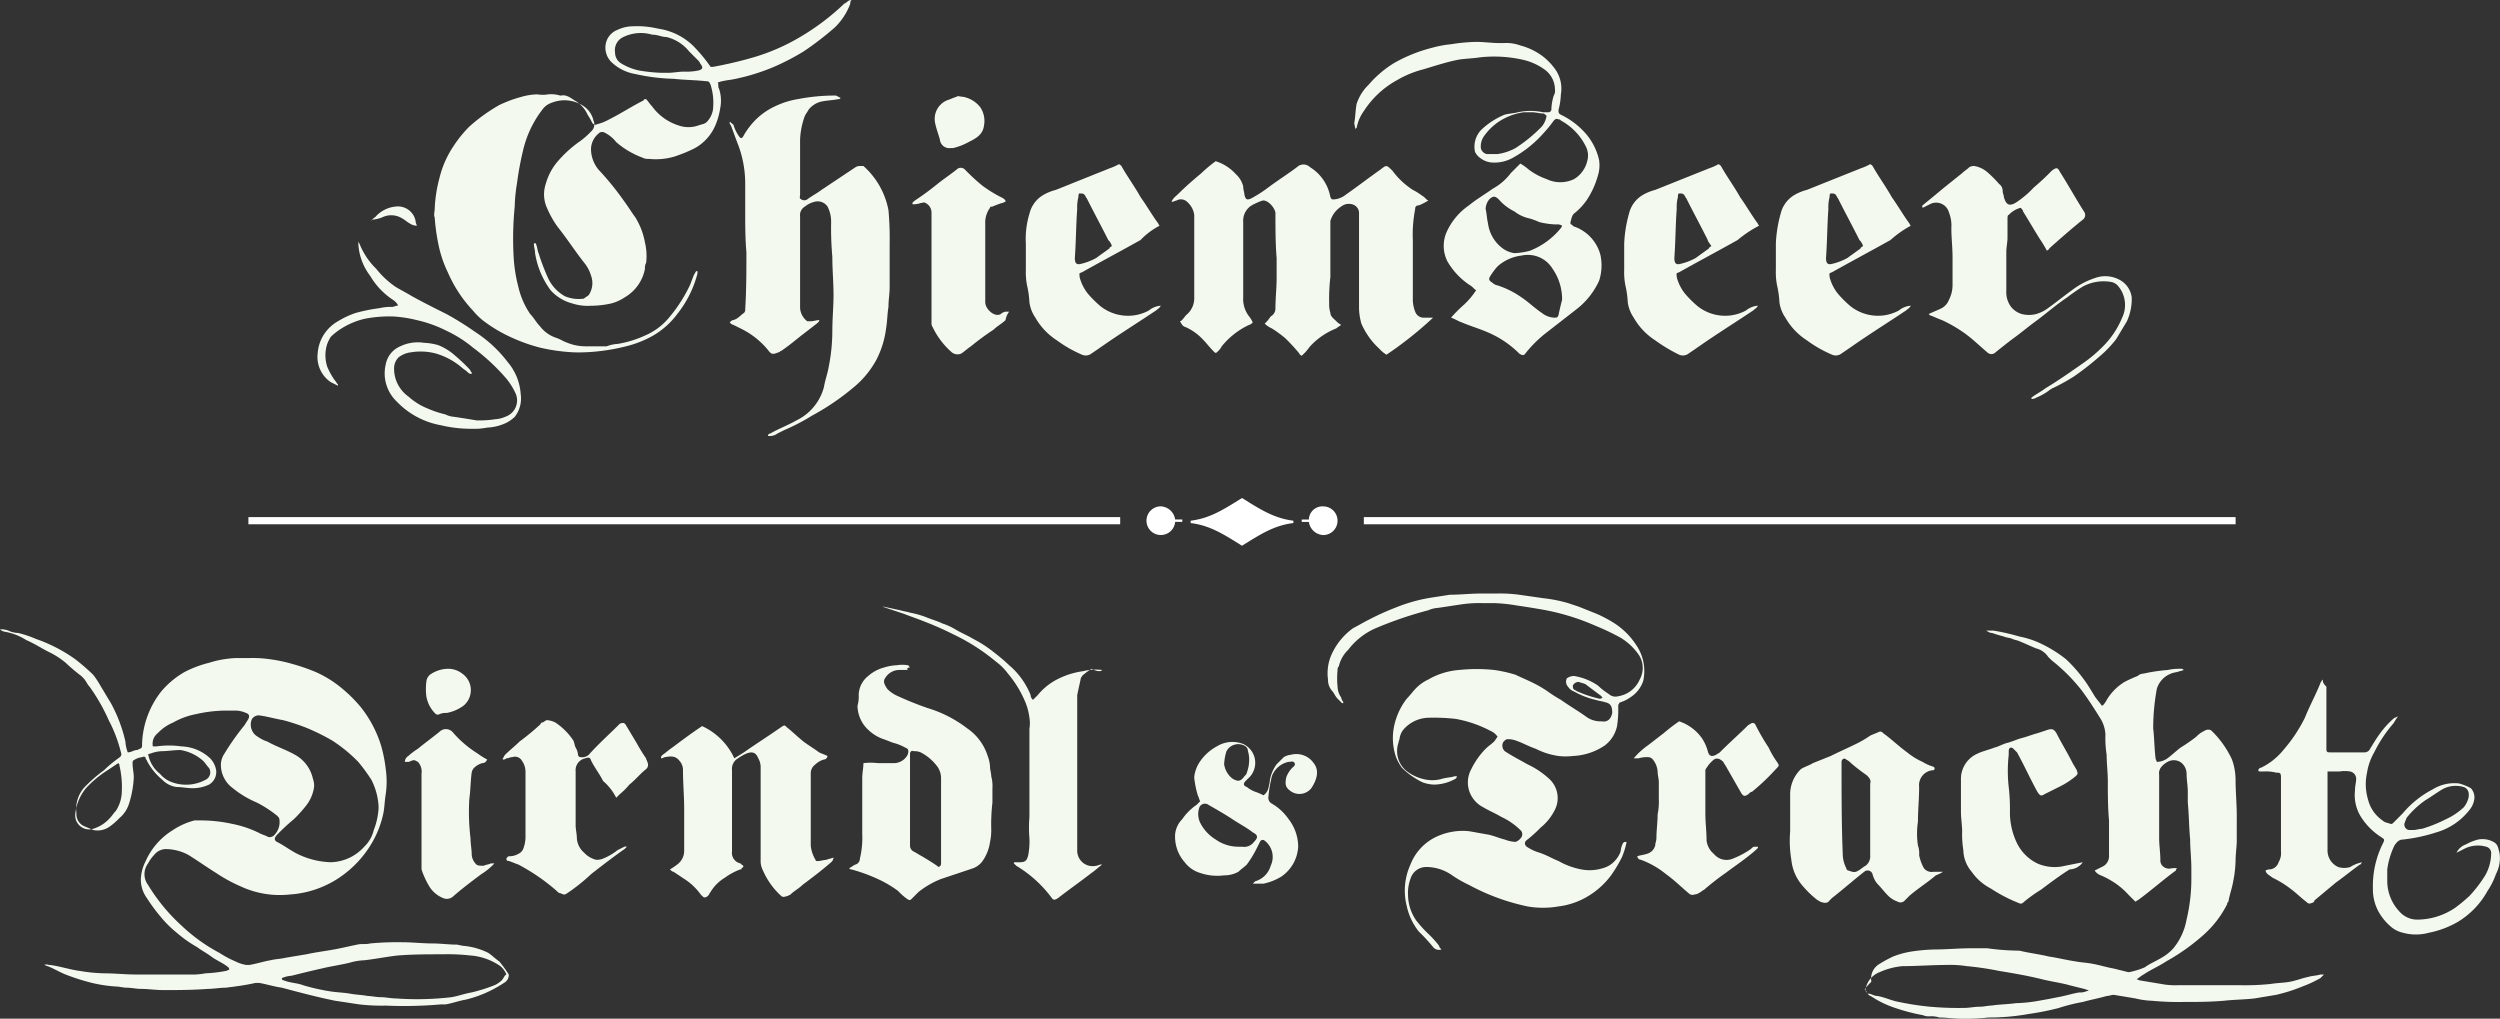 <svg xmlns="http://www.w3.org/2000/svg" viewBox="0 0 317.454 129.355"><rect x="0" y="0" width="317.454" height="129.355" fill="#333333" stroke="none"/><defs><style>.a,.b{fill:#f4f9f0;}.b{fill-rule:evenodd;}.c{fill:#fff;}</style></defs><g transform="translate(-0.2 -0.1)"><g transform="translate(0.2 75.469)"><path class="a" d="M56.683,79.123c.152.152.3.3.455.3l1.365.91a7.617,7.617,0,0,1,1.971,1.82c.152.152.152.3.3.3.152.3.455.3.758,0,.152-.152.152-.3.3-.455a5.227,5.227,0,0,1,1.82-1.82,8.171,8.171,0,0,1,1.971-1.062c.152,0,.152,0,.152-.152q.455-.227,0-.455l-.152-.152a1.36,1.36,0,0,1-1.062-1.516V66.537a1.54,1.54,0,0,1,.758-1.516,6.6,6.6,0,0,1,1.062-.607c.758-.3,1.213-.152,1.516.607a2.192,2.192,0,0,1,.3,1.062V78.214a2.811,2.811,0,0,0,.3,1.062,9.445,9.445,0,0,0,2.275,3.185.47.47,0,0,0,.3.152,2.155,2.155,0,0,0,.91-.3c.455-.455,1.062-.758,1.516-1.213,1.213-.91,2.426-1.82,3.64-2.881a.788.788,0,0,0,.3-.607c-.3.152-.607.152-.91.3-.3,0-.758.152-1.062.152-.152,0-.3,0-.3-.152a4.311,4.311,0,0,1-.607-1.82v-9.1a1.379,1.379,0,0,1,.607-1.213,2.444,2.444,0,0,1,1.062-.607.484.484,0,0,0,.455-.455c-.3-.152-.758-.3-1.062-.455-.607-.455-1.365-.91-1.971-1.365-.758-.607-1.365-1.213-2.123-1.82-.3-.3-.3-.3-.758,0-1.516,1.062-3.185,2.123-4.7,3.185-.455.3-.758.455-1.213.758a8.278,8.278,0,0,0-4.094-4.094c-1.365.91-2.578,1.82-3.791,2.73-.455.3-.758.607-1.213.91-.152.152-.3.3-.152.455.152,0,.3-.152.455-.152.758-.152,1.365-.152,1.82.455a1.722,1.722,0,0,1,.455,1.213c0,1.668.152,3.336.152,4.853V76.7a2.162,2.162,0,0,1-.91,1.82A9.278,9.278,0,0,1,56.683,79.123Z" transform="translate(28.391 -44.093)"/><path class="a" d="M102,58.937a6.565,6.565,0,0,0-2.426.152,10.065,10.065,0,0,0-3.033.91,7.771,7.771,0,0,0-2.73,2.123l-.607.607a.788.788,0,0,1-.3-.607,9.738,9.738,0,0,0-2.73-3.791A22.688,22.688,0,0,0,88.2,56.663a15.025,15.025,0,0,0-2.578-1.668c-.758-.455-1.516-.758-2.275-1.213a8.128,8.128,0,0,0-1.668-.758c-.607-.3-1.213-.455-1.971-.758a11.17,11.17,0,0,0-2.123-.607c-.455-.152-.758-.152-1.213-.3-.758-.152-1.365-.3-2.123-.455H74.1l2.73.91c.758.3,1.668.607,2.426.91a41.22,41.22,0,0,1,3.791,1.668,25.693,25.693,0,0,1,5.459,3.488,7.189,7.189,0,0,1,1.516,1.516A14,14,0,0,1,92.3,63.183,8,8,0,0,1,92.753,65a4.123,4.123,0,0,1,0,1.365V77.59a16.408,16.408,0,0,0,0,2.73,9.326,9.326,0,0,1-.152,2.123c-.152.607-.3.91-1.062.91h-.758V83.5l.3.3a15.536,15.536,0,0,1,4.4,3.943c.3.455.455.455.91.152,1.365-1.062,2.881-2.123,4.246-3.185.455-.3.91-.758,1.365-1.062h-.3a2.141,2.141,0,0,1-1.365.152,1.967,1.967,0,0,1-1.516-1.82V62.122c.152-.758.3-1.365.455-2.123,0-.152.152-.152.152-.3a8.412,8.412,0,0,1,1.213-.91C101.548,59.241,101.851,59.089,102,58.937Z" transform="translate(37.967 -49.232)"/><path class="a" d="M152.771,76.575v-.152h-.455c-.152,0-.3.152-.455.3a10.831,10.831,0,0,1-2.275,1.213,2.061,2.061,0,0,1-2.275-.455l-.455-.455a2.725,2.725,0,0,1-.607-1.365c0-1.213-.152-2.275-.152-3.488V66.869a.557.557,0,0,1,.152-.455,4.021,4.021,0,0,1,.758-.91c.455-.455.91-.3,1.365.152.152.3.3.455.455.758l1.82,3.185c.3.455.455.455.91.152.152-.152.3-.3.455-.3a27.25,27.25,0,0,0,3.033-2.881c.455-.455.455-.455.152-.91a11.306,11.306,0,0,1-1.062-1.82,28.176,28.176,0,0,1-1.668-2.881.375.375,0,0,0-.607-.152c-.152,0-.152.152-.3.152-1.213,1.213-2.426,2.275-3.639,3.488-.152.152-.3.152-.455.3-.607.3-.91.152-1.062-.455a5.606,5.606,0,0,0-.758-1.668,5.774,5.774,0,0,0-2.881-2.123,22.289,22.289,0,0,0-1.971,1.516c-.607.455-1.365,1.062-1.971,1.516A9.521,9.521,0,0,0,137,65.2h.607a3.769,3.769,0,0,1,1.213-.152.788.788,0,0,1,.607.3,2.694,2.694,0,0,1,.607,1.516c0,.455.152.91.152,1.365v2.123a8.011,8.011,0,0,1-.152,1.971c0,1.062-.152,1.971-.152,3.033,0,.3-.152.607-.152.91a1.5,1.5,0,0,1-1.061,1.062c-.455.152-.758.152-1.213.3a.484.484,0,0,0,.455.455,10.909,10.909,0,0,1,3.185,1.82c1.062.758,1.971,1.668,2.881,2.426a.667.667,0,0,0,.758.152c.455,0,.91-.455,1.213-.607a33.325,33.325,0,0,1,2.73-2.123c1.213-.91,2.578-1.82,3.791-2.881Z" transform="translate(70.453 -44.274)"/><path class="a" d="M56.706,70.257l.455-.455a9.149,9.149,0,0,0,1.213-1.213c.758-.607,1.365-1.365,2.123-1.971a.714.714,0,0,0,.152-.91c0-.152-.152-.3-.152-.455a22.449,22.449,0,0,1-1.213-1.971L57.92,61.007c-.152-.3-.455-.3-.758-.152l-.152.152C55.8,62.22,54.432,63.433,53.219,64.8a1.279,1.279,0,0,1-1.062.3.326.326,0,0,1-.3-.3,2.155,2.155,0,0,0-.3-.91c-.152-.3-.152-.607-.3-.91A8.123,8.123,0,0,0,48.972,60.7a2.812,2.812,0,0,0-1.062-.3c-.152,0-.455.3-.607.3s-.152.152-.3.3a31.763,31.763,0,0,1-2.578,2.123c-.607.607-1.213,1.062-1.82,1.668-.152.152-.152.3-.3.455V65.4a.557.557,0,0,0,.455-.152c.3,0,.455-.152.758-.152a1.016,1.016,0,0,1,1.213.455,2.446,2.446,0,0,1,.455,1.365v8.492a4.428,4.428,0,0,1-.3,1.365,1.184,1.184,0,0,1-.607.607,2.192,2.192,0,0,1-1.062.3c-.152,0-.3,0-.455.3,0,.3.152.3.3.3.455.152.758.3,1.213.455a25.166,25.166,0,0,1,4.853,3.336c.152.152.3.3.455.3.455.152.455.3.91,0a23.632,23.632,0,0,0,3.033-2.426c1.365-1.062,2.73-2.123,4.246-3.185l.3-.3h-.3l-.91.455a7.169,7.169,0,0,1-1.82,1.062,1.923,1.923,0,0,1-.91.152,3.147,3.147,0,0,1-1.516-.91,2.644,2.644,0,0,1-.91-1.82c0-.607-.152-1.062-.152-1.668V66.921a1.534,1.534,0,0,1,1.213-1.668c.455-.152.607-.152.758.3.455.91,1.062,1.668,1.516,2.578A6.819,6.819,0,0,1,56.706,70.257Z" transform="translate(21.543 -44.325)"/><path class="a" d="M179.868,78.052l-2.275.455a5.459,5.459,0,0,1-3.488-.3,5.636,5.636,0,0,1-2.73-2.881,9,9,0,0,1-.758-3.488,24.568,24.568,0,0,0-.152-3.336,18.483,18.483,0,0,1,0-4.094v-.455c0-.455.3-.607.607-.3l.455.455c.91,1.668,1.668,3.336,2.578,5,.3.455.455.607.91.3l1.82-.91a10.169,10.169,0,0,0,2.123-1.365c.3-.3.3-.3.152-.758-.152-.3-.455-.758-.607-1.062-.607-1.213-1.365-2.426-1.971-3.64-.3-.455-.455-.607-1.062-.455l-1.365.455c-.607.152-1.365.455-1.971.607s-1.213.455-1.82.607-1.062.455-1.668.607c-.758.3-1.516.455-2.123.758a3.486,3.486,0,0,0-2.123,3.336v4.094c0,.758.152,1.668.152,2.426a13.044,13.044,0,0,0,.152,2.426,4.36,4.36,0,0,0,1.062,2.73,6.656,6.656,0,0,0,2.426,2.123,19.221,19.221,0,0,0,3.488,1.82c.3.152.455.152.758-.152a18.4,18.4,0,0,1,2.123-1.516c1.213-.91,2.426-1.82,3.639-2.578A2.1,2.1,0,0,0,179.868,78.052Z" transform="translate(84.605 -43.932)"/><path class="a" d="M45.474,78.2h-.455c-.3.152-.607.152-.91.3-.3,0-.758,0-.91-.152a1.872,1.872,0,0,1-.607-1.213c0-.758-.152-1.365-.152-2.123a27.619,27.619,0,0,1-.152-5c.152-1.062.152-2.275.3-3.336a1.15,1.15,0,0,1,.3-.607,2.444,2.444,0,0,1,1.062-.607c.3,0,.455-.152.607-.455a8.464,8.464,0,0,1-1.213-.758,13.792,13.792,0,0,1-3.185-2.73,1.149,1.149,0,0,0-1.516-.152c-.91.758-1.971,1.516-2.881,2.275a8.412,8.412,0,0,0-1.213.91.945.945,0,0,0-.455.758h.455c.152,0,.3-.152.455-.152.3-.152.455,0,.758.152a1.833,1.833,0,0,1,.455,1.516V78.963a10.454,10.454,0,0,0,1.062,2.275A3.707,3.707,0,0,0,38.953,82.6a1.187,1.187,0,0,0,1.213-.152c1.213-1.062,2.426-1.971,3.64-2.881A8.045,8.045,0,0,0,45.474,78.2Z" transform="translate(17.308 -43.933)"/><path class="a" d="M38.653,56.1a4.086,4.086,0,0,0-2.275.758,1.311,1.311,0,0,0-.455.91,7.307,7.307,0,0,0,0,1.82,4.043,4.043,0,0,0,1.062,2.123c.152.152.3.3.607.152a1.923,1.923,0,0,1,.91-.152,5.317,5.317,0,0,0,2.123-.91,2.562,2.562,0,0,0-.152-4.094A2.914,2.914,0,0,0,38.653,56.1Z" transform="translate(18.215 -46.546)"/><path class="b" d="M156.7,83.455c-.152-.152-.152-.3-.3-.455h0c0,.152.152.3.3.455Z" transform="translate(80.473 -32.653)"/><path class="a" d="M156.426,98.546c.152.152.152.3.3.455.152.3.455.3.607.455a12.4,12.4,0,0,0,2.881,1.365,23.43,23.43,0,0,0,3.488.91,1.923,1.923,0,0,0,.91.152,3.339,3.339,0,0,1,1.213.152c.91,0,1.82.152,2.73.152a26.845,26.845,0,0,0,3.488-.152,28.361,28.361,0,0,0,5.156-.455,33.537,33.537,0,0,0,3.791-.758,22.17,22.17,0,0,1,3.033-.758c1.062-.3,1.971-.455,3.033-.758.3,0,.607-.152.91-.152l2.73.455a10.241,10.241,0,0,0,2.123.3,34.275,34.275,0,0,0,3.943.152c1.668,0,3.336,0,5.156-.152,1.365-.152,2.73-.152,3.943-.3l2.73-.455a21.476,21.476,0,0,0,3.336-1.062,15.3,15.3,0,0,0,2.275-1.062l.455-.455H214.2c-.455.152-1.062.152-1.516.3-.758.152-1.516.455-2.275.607s-1.668.152-2.578.3a31.7,31.7,0,0,1-3.791.152h-7.886a9.326,9.326,0,0,1-2.123-.152l-2.73-.455c-.152,0-.3-.152-.455-.152.3-.152.607-.455.91-.607.91-.607,1.971-1.062,2.881-1.668a26.271,26.271,0,0,0,4.7-3.336,13.046,13.046,0,0,0,3.033-3.943c0-.152,0-.152.152-.3.152-.91.455-1.668.607-2.578a14.943,14.943,0,0,0,.3-2.578c0-.91.152-1.82.152-2.578V76.405c0-1.516-.152-3.033-.152-4.549a7.7,7.7,0,0,0-.455-2.578,12.234,12.234,0,0,0-2.578-3.64.557.557,0,0,0-.455-.152c-.3,0-.455.152-.758.3a3.308,3.308,0,0,0-.758.607,22.183,22.183,0,0,1-1.971,1.365c-.607.455-1.062.91-1.668,1.365a2.446,2.446,0,0,1-1.365.455c0-.152-.152-.3-.152-.455-.152-1.213-.152-2.578-.3-3.791a27.923,27.923,0,0,1,.455-5,2.96,2.96,0,0,1,1.82-1.971c.3-.152.758-.152,1.062-.3.152,0,.455-.152.607-.152-.152,0-.152-.152-.3-.152a7.384,7.384,0,0,0-1.82.152,20.933,20.933,0,0,0-3.033.455,1.158,1.158,0,0,0-.758.3,17.8,17.8,0,0,0-1.668.758A6.617,6.617,0,0,0,186.907,62c-.152.152-.152.3-.455.455-.3-.455-.607-.758-.91-1.213-.455-.758-.91-1.516-1.365-2.123A18.447,18.447,0,0,0,181.9,56.54a16.51,16.51,0,0,0-3.488-2.123,11.364,11.364,0,0,0-2.426-.758,26.411,26.411,0,0,0-3.336-.758h-.91c.3.152.455.3.758.3.455.152.91.3,1.516.455.3.152.758.152,1.062.3s.607.152.91.3c.758.3,1.365.607,2.123.91a2.564,2.564,0,0,1,1.516,1.062l.455.455a22.42,22.42,0,0,1,3.791,3.791c.91,1.213,1.668,2.426,2.426,3.64a4.3,4.3,0,0,1,.607,1.971,13.874,13.874,0,0,0,.152,2.578c0,1.062.152,2.275.152,3.336,0,1.668,0,3.336.152,5v4.549a1.457,1.457,0,0,1-.91,1.365l-.91.455a1.514,1.514,0,0,0,.758.607,9,9,0,0,1,1.213.607,9.233,9.233,0,0,1,2.275,1.82l.91.91c.152,0,.152-.152.3-.152,1.668-1.213,3.185-2.578,4.853-3.791a.47.47,0,0,1,.152-.3h-.455c-.3,0-.607.152-.91,0a1.01,1.01,0,0,1-.758-1.062c0-.91-.152-1.82-.152-2.73V71.249a1.28,1.28,0,0,1,.3-1.062,2.662,2.662,0,0,1,.758-.607,1.589,1.589,0,0,1,1.82.152,1.852,1.852,0,0,1,.607,1.365c0,.758.152,1.516.152,2.275v1.365c.152,1.516.152,3.185.3,4.7,0,1.213.152,2.426.152,3.64v1.062a22.328,22.328,0,0,1-.607,5.459,8.009,8.009,0,0,1-1.668,3.64,5.938,5.938,0,0,1-1.516,1.213c-.758.455-1.516.758-2.123,1.213a9.808,9.808,0,0,1-1.971.607h-.152l-1.82-.455c-.91-.152-1.82-.455-2.73-.607-.758-.152-1.365-.152-2.123-.3-1.062-.152-2.275-.455-3.336-.607-1.213-.3-2.578-.455-3.791-.758h-.3a31.932,31.932,0,0,1-3.791-.3H169.77c-1.516,0-3.033.152-4.549.152a22.624,22.624,0,0,0-3.185.3,11.167,11.167,0,0,0-2.123.607,16.544,16.544,0,0,0-1.668.91,2.142,2.142,0,0,0-1.062,2.275C156.274,98.394,156.274,98.546,156.426,98.546Zm.3.455c-.152-.152-.152-.3-.3-.455a2.852,2.852,0,0,1,1.82-2.275,8.975,8.975,0,0,1,2.881-.758c1.82,0,3.791-.152,5.611-.152a13.876,13.876,0,0,1,2.578.152,38.1,38.1,0,0,1,4.094.607c1.82.3,3.64.607,5.459,1.062,1.213.3,2.426.455,3.488.758l1.82.455c.152,0,.3.152.607.152a.47.47,0,0,1-.3.152,1.923,1.923,0,0,1-.91.152c-.91.152-1.82.455-2.73.607-.758.152-1.516.3-2.426.455a18.58,18.58,0,0,1-2.881.3c-1.062.152-2.123.152-3.033.3-.455,0-1.062.152-1.516.152-.758,0-1.365.152-1.971.152a41.174,41.174,0,0,1-4.4-.152,35.42,35.42,0,0,1-3.943-.607c-.91-.152-1.82-.607-2.73-.758C157.487,99.3,157.184,99,156.729,99Z" transform="translate(80.447 -48.199)"/><path class="a" d="M79.034,56.126h0c-.152-.152-.152-.3-.3-.3a4.123,4.123,0,0,0-1.365,0,6.449,6.449,0,0,0-1.668.3,4.994,4.994,0,0,0-1.971,1.062,3.166,3.166,0,0,0-1.213,2.426,4.2,4.2,0,0,1-.152,1.365,4.268,4.268,0,0,0,1.516,3.185,5.244,5.244,0,0,0,1.82,1.062c.455.152.758.3,1.213.455a6.337,6.337,0,0,1,1.516.607c.455.152.455.455.3.91a1.98,1.98,0,0,1-1.82,1.062H74.94a7.308,7.308,0,0,0-1.82,0c0,.607-.152,1.213-.152,1.971v6.976a11.354,11.354,0,0,1-.3,3.185.774.774,0,0,1-.607.758c-.3.152-.455.3-.758.455.152.152.152.152.3.152a21.642,21.642,0,0,1,3.336,1.213,14.4,14.4,0,0,1,2.578,1.516,7.6,7.6,0,0,0,1.213,1.062c.3.152.3.152.607-.152l.758-.758a10.979,10.979,0,0,1,2.881-1.668L87.071,81.6a2.72,2.72,0,0,0,1.062-.758,5.505,5.505,0,0,0,1.062-2.578,6.8,6.8,0,0,0,.152-1.668,24.571,24.571,0,0,1,.152-3.336v-1.82a4.675,4.675,0,0,0-.152-1.516c0-.455-.152-.758-.152-1.213a4.428,4.428,0,0,0-.3-1.365,6.644,6.644,0,0,0-2.578-3.488,15.7,15.7,0,0,0-5-2.578,39.5,39.5,0,0,1-3.791-1.516,4.3,4.3,0,0,1-1.365-.91c-.3-.455-.607-.91-.3-1.365a2.1,2.1,0,0,1,1.82-1.062h1.062C78.579,56.126,78.882,56.126,79.034,56.126Zm3.64,25.325c-.607-.455-1.365-.91-2.123-1.365-.3-.152-.758-.455-1.062-.607a.834.834,0,0,1-.455-.758V67.045c0-.152.152-.455.455-.3a1.923,1.923,0,0,1,.91.152,6.174,6.174,0,0,1,2.123,1.82,2.562,2.562,0,0,1,.455,1.516V80.845C82.977,81.148,82.977,81.3,82.674,81.451Z" transform="translate(36.521 -46.724)"/><path class="a" d="M169.524,79.164H168.31a1.257,1.257,0,0,1-1.213-.455,5.432,5.432,0,0,1-.607-1.668,2.956,2.956,0,0,0-.152-1.213,10.166,10.166,0,0,1,0-3.033c0-1.516.152-2.881.152-4.4a1.907,1.907,0,0,1,1.668-2.123c.152,0,.3,0,.3-.3l-.152-.152a5.386,5.386,0,0,1-1.365-.607A8.6,8.6,0,0,1,164.974,64c-1.062-.758-1.971-1.668-3.033-2.426-.152-.152-.3-.3-.607-.152s-.758.3-1.062.455a13.338,13.338,0,0,1-1.516.91c-1.213.607-2.275,1.062-3.488,1.668l-2.275.91c-.455.3-1.062.455-1.516.758a4.459,4.459,0,0,0-1.365,3.336v4.549a14.652,14.652,0,0,0,.152,3.64,5.855,5.855,0,0,0,1.213,3.033,12.124,12.124,0,0,0,1.971,1.971c.152.152.3.152.455.3.455.152.91.3,1.213-.152l.3-.3c1.365-1.062,2.73-2.275,4.094-3.336a.652.652,0,0,1,1.062.3,3.049,3.049,0,0,0,.607,1.213c.455.455.91,1.062,1.365,1.516a3.3,3.3,0,0,0,1.213.758.714.714,0,0,0,.91-.152l.607-.607c1.062-.91,2.275-1.668,3.336-2.578A5.048,5.048,0,0,0,169.524,79.164ZM160.273,68.4v8.644a1.478,1.478,0,0,1-.607,1.365c-.3.152-.607.455-.91.607-.455.3-.758.152-1.213,0a.326.326,0,0,1-.3-.3,4.038,4.038,0,0,1-.455-1.82c-.152-3.791-.152-7.734-.152-11.525v-.152c0-.3.3-.607.607-.3a2.093,2.093,0,0,1,.607.455,22.292,22.292,0,0,0,1.971,1.516c.3.3.607.607.455,1.062,0,0,0,.3,0,.455Z" transform="translate(77.206 -43.83)"/><path class="a" d="M63.589,94.958c-.455-.3-.91-.758-1.365-1.062a7.4,7.4,0,0,0-1.062-.455,8.749,8.749,0,0,0-2.123-.455,6.568,6.568,0,0,1-.758-.152c-1.062,0-2.123-.152-3.185-.152-1.213,0-2.578-.152-3.791-.152a36.956,36.956,0,0,0-4.094.152c-.607.152-1.062,0-1.668.152-.758.152-1.365.3-2.123.455-1.365.3-2.881.455-4.246.758l-2.73.455c-.607.152-1.213.152-1.82.3-.91.152-1.82.455-2.73.607h-.455a4.819,4.819,0,0,1-1.365-.455A12.534,12.534,0,0,1,28.1,93.9a21.888,21.888,0,0,1-4.853-3.488A23.341,23.341,0,0,1,19,85.252a2.275,2.275,0,0,1,0-2.73,4.608,4.608,0,0,1,.758-1.062,1.932,1.932,0,0,1,1.668-.758,6.179,6.179,0,0,1,2.73.758c1.213.758,2.275,1.516,3.488,2.275A19.425,19.425,0,0,0,30.681,85.4a11.832,11.832,0,0,0,6.369,1.062,12.709,12.709,0,0,0,6.218-2.123,13.549,13.549,0,0,0,4.4-4.853,12.533,12.533,0,0,0,1.213-3.336c.152-.758.152-1.516.3-2.426a11.2,11.2,0,0,0,0-3.185,17.889,17.889,0,0,0-.607-3.033A14.972,14.972,0,0,0,46,62.657a18.041,18.041,0,0,0-3.033-2.881,14.4,14.4,0,0,0-2.578-1.516A24.07,24.07,0,0,0,37.354,57.2a19.5,19.5,0,0,0-2.881-.607,15.6,15.6,0,0,0-2.578-.152H30.226a12.918,12.918,0,0,0-3.488.607,13.7,13.7,0,0,0-3.185,1.213,11.147,11.147,0,0,0-2.881,2.426,11.364,11.364,0,0,0-2.426,6.521c0,.758,0,.607-.607.91h0c-.455,0-.758.3-1.213.3a4.428,4.428,0,0,1-.3-1.365A18.773,18.773,0,0,0,14.3,62.2l-1.365-2.275a10.643,10.643,0,0,0-.91-1.365,26.363,26.363,0,0,0-2.275-1.971,19.542,19.542,0,0,0-5-2.578,13.344,13.344,0,0,0-2.275-.758,2.857,2.857,0,0,1-1.213-.3A2.581,2.581,0,0,0,.2,52.8a1.15,1.15,0,0,0,.607.3,7.343,7.343,0,0,1,2.73,1.062c1.062.455,1.971,1.062,2.881,1.516a10.169,10.169,0,0,1,2.123,1.365,22.684,22.684,0,0,0,1.971,1.668l.3.3c.3.3.455.758.758,1.062A23.61,23.61,0,0,1,14,64.325a17.687,17.687,0,0,1,1.516,3.943c.152.455.152.607-.3.91a16.061,16.061,0,0,0-1.82,1.516,18.45,18.45,0,0,0-2.578,2.275,4.159,4.159,0,0,0-.91,3.185,1.64,1.64,0,0,0,1.062,1.668c.3.152.758.3,1.062.455a2.632,2.632,0,0,0,2.123-.455,8.668,8.668,0,0,0,1.213-1.062,3.867,3.867,0,0,0,1.213-1.82,12.9,12.9,0,0,0,.607-3.336c0-.607-.152-1.213-.152-1.668s0-.455.3-.607a2.156,2.156,0,0,1,.91-.3c.3-.152.455,0,.455.152s.152.152.152.3a7.715,7.715,0,0,0,1.971,2.426,2.994,2.994,0,0,0,1.82.91c.607,0,1.365.152,1.971.152a4.843,4.843,0,0,0,2.123-.455,1.847,1.847,0,0,0,.91-1.82,2.889,2.889,0,0,0-.758-1.516,5.6,5.6,0,0,0-3.64-1.516,11.2,11.2,0,0,0-3.185,0h-.455a1.684,1.684,0,0,1,.607-1.668,5.77,5.77,0,0,1,1.971-1.365,9.388,9.388,0,0,1,2.881-1.062,17.484,17.484,0,0,1,3.943-.455h1.213a3.569,3.569,0,0,1,1.213.3c.455.152.455.455.3.758s-.3.455-.455.758a31.4,31.4,0,0,0-2.578,3.64,2.562,2.562,0,0,0-.455,1.516,3.665,3.665,0,0,0,1.516,2.881,12.4,12.4,0,0,0,3.033,1.82,15.025,15.025,0,0,1,2.578,1.668c.152.152.3.3.3.455a2.355,2.355,0,0,1-.758,2.123.912.912,0,0,1-.607.152c-.607-.3-.758-.3-1.062-.455a13.579,13.579,0,0,0-3.488-1.213,18.823,18.823,0,0,0-4.094-.455h-.758a8.844,8.844,0,0,0-2.73,1.213A8.83,8.83,0,0,0,18.7,82.22a5.623,5.623,0,0,0-.607,2.123,3.97,3.97,0,0,0,.758,2.578A21.7,21.7,0,0,0,20.521,89.2a14.052,14.052,0,0,0,2.123,2.123,15.745,15.745,0,0,0,2.578,1.82c.607.455,1.213.758,1.82,1.213s1.365.758,1.971,1.213c.152.152.3.152.3.455-.152,0-.3.152-.455.152a16.887,16.887,0,0,1-2.578.3,8.647,8.647,0,0,1-1.971.152H17.488c-1.365,0-2.73-.152-4.094-.152a20.552,20.552,0,0,1-3.033-.3c-1.213-.152-2.578-.607-3.791-.758-.3,0-.455-.152-.758,0,.152,0,.3.152.455.152.758.3,1.516.758,2.275,1.062a28.3,28.3,0,0,0,3.336,1.062,18.2,18.2,0,0,0,3.033.455c.455,0,.91.152,1.365.152.607,0,1.213.152,1.82.152.91,0,1.82.152,2.881.152,1.82,0,3.64,0,5.611-.152.758,0,1.516-.152,2.275-.152,1.213-.152,2.426-.3,3.791-.607h.455c.91.152,1.82.455,2.881.607,2.275.607,4.549,1.213,6.824,1.668,1.062.152,1.971.3,3.033.455a24.569,24.569,0,0,0,3.336.152,53.576,53.576,0,0,0,6.976-.152h.607c.91-.152,1.668-.455,2.578-.607A15.281,15.281,0,0,0,64.2,97.688a1.145,1.145,0,0,0,.607-1.062A15.887,15.887,0,0,0,63.589,94.958ZM14.91,75.85c-.3.3-.455.607-.758.91a4.651,4.651,0,0,1-2.123,1.365,1.77,1.77,0,0,1-2.275-1.82,6.032,6.032,0,0,1,1.365-3.336,13.594,13.594,0,0,1,2.73-2.275l1.365-.91c.152.152.152.152.152.3a11.9,11.9,0,0,1,.3,3.336A4.582,4.582,0,0,1,14.91,75.85Zm4.4-7.279a4.428,4.428,0,0,1,1.365-.3c.758,0,1.668-.152,2.426-.152a5.692,5.692,0,0,1,2.881,1.365c.3.3.455.607.758.91a1.051,1.051,0,0,1-.455,1.516,5.218,5.218,0,0,1-4.246.3,3.467,3.467,0,0,1-1.516-1.062A4.1,4.1,0,0,1,19,68.571C19,68.723,19.156,68.571,19.308,68.571ZM35.382,78.883a25.183,25.183,0,0,1,2.123-1.971,16.6,16.6,0,0,0,1.516-1.668,4.984,4.984,0,0,0,1.062-2.426,2.581,2.581,0,0,0-.152-1.062,4.592,4.592,0,0,0-2.275-3.033c-1.062-.607-2.426-1.062-3.488-1.668a4.542,4.542,0,0,1-1.213-.607,1.77,1.77,0,0,1-.758-2.275,1.081,1.081,0,0,1,.91-.455c1.062.152,2.123.455,3.033.607a26.134,26.134,0,0,1,3.185,1.062A28.275,28.275,0,0,1,42.358,66.9a18.785,18.785,0,0,1,3.336,2.73,21.7,21.7,0,0,1,1.668,2.275,8.415,8.415,0,0,1,.91,3.336v.3a8.856,8.856,0,0,1-.607,2.73A4.323,4.323,0,0,1,46.452,80.4a5.9,5.9,0,0,1-4.246,1.971A10.33,10.33,0,0,1,37.96,81.31c-.91-.455-1.668-1.062-2.578-1.516C35.079,79.642,34.927,79.338,35.382,78.883Zm28.51,18.5a3.173,3.173,0,0,1-.91.607,21.066,21.066,0,0,1-2.881.91c-.91.152-1.668.455-2.578.607a37.33,37.33,0,0,1-7.127.152c-.607,0-1.213-.152-1.82-.152s-1.213-.152-1.668-.152c-.758-.152-1.516-.152-2.275-.3-.91-.152-1.668-.152-2.578-.3a26.413,26.413,0,0,1-3.336-.758c-.758-.3-1.668-.3-2.426-.607a.529.529,0,0,1-.3-.152v-.152a3.569,3.569,0,0,1,1.213-.3c1.213-.3,2.426-.607,3.791-.91,1.213-.3,2.426-.455,3.64-.758a7.612,7.612,0,0,1,1.82-.3c1.365-.152,2.881-.455,4.246-.607,1.971-.152,3.791-.152,5.763-.152A24.571,24.571,0,0,1,59.8,94.2a7.715,7.715,0,0,1,3.943,1.365,2.72,2.72,0,0,1,.758,1.062C64.2,96.778,64.2,97.081,63.892,97.384Z" transform="translate(-0.2 -48.251)"/><path class="a" d="M116.191,64.916a2.669,2.669,0,0,0-2.881-1.062,2.155,2.155,0,0,0-.91.3l-.91.91a4.76,4.76,0,0,0-.91,2.426c-.152.607-.152,1.062-.758,1.516a7.394,7.394,0,0,0-1.062-.455,3.8,3.8,0,0,1-1.062-.607c-.455-.152-.455-.455-.152-.758l.3-.3a2.637,2.637,0,0,0-.607-4.4,3.735,3.735,0,0,0-3.336.3,6.08,6.08,0,0,0-2.275,2.123,4.311,4.311,0,0,0-.607,1.82,12.089,12.089,0,0,0,.455,2.275c.152.3.152.455.3.758l-.455.455a6.916,6.916,0,0,0-1.82,1.82,3.086,3.086,0,0,0-.91,2.275A4.894,4.894,0,0,0,99.813,77.5a3.851,3.851,0,0,0,1.971,1.365,6.7,6.7,0,0,0,3.033.3,3.6,3.6,0,0,0,1.82-.455c.3-.3.758-.607,1.062-.91a13.844,13.844,0,0,0,1.213-1.971l.455-.91a.375.375,0,0,1,.607-.152,2.6,2.6,0,0,1,.758,3.185,2.864,2.864,0,0,1-1.971,1.971l-.3.3h1.365a7.149,7.149,0,0,0,2.275-.91,4.9,4.9,0,0,0,2.123-3.791,5.725,5.725,0,0,0-1.213-3.488,6.608,6.608,0,0,0-2.123-1.971.834.834,0,0,1-.455-.758,17.091,17.091,0,0,1,.455-2.73,2.867,2.867,0,0,1,2.123-1.82c.3,0,.607-.152.758.152s-.152.455-.3.607a3.3,3.3,0,0,0-.758,1.213c-.152.758-.152,1.213.455,1.668a1.919,1.919,0,0,0,2.73-.3C116.8,66.736,116.8,65.675,116.191,64.916ZM105.121,63.4a1.687,1.687,0,0,1,2.426-.607.788.788,0,0,1,.3.607A3.768,3.768,0,0,1,108,64.613a4.487,4.487,0,0,1-.3,1.516c0,.152-.152.3-.3.455-.455.607-.758.758-1.516.3a2.813,2.813,0,0,1-1.062-1.82A6.449,6.449,0,0,1,105.121,63.4Zm3.488,11.525a1.55,1.55,0,0,1-1.516.607h-.455a4.993,4.993,0,0,1-2.881-.91,5.282,5.282,0,0,1-1.971-2.123,2.536,2.536,0,0,1-.152-1.82.763.763,0,0,1,1.213-.455c1.062.607,2.123,1.213,3.033,1.82s1.82,1.062,2.578,1.668C109.064,74.015,109.215,74.319,108.609,74.925Z" transform="translate(50.621 -43.383)"/><path class="a" d="M150.544,56.321a9.362,9.362,0,0,0-2.73-2.73,16.575,16.575,0,0,0-2.275-1.213l-2.275-.91-1.365-.455a17.889,17.889,0,0,0-3.033-.607l-3.185-.455A18.353,18.353,0,0,0,132.8,49.8H130.83c-1.365,0-2.578.152-3.943.152-.91.152-1.971.3-2.881.455a20.954,20.954,0,0,0-4.094,1.213,32.452,32.452,0,0,0-3.336,1.516c-.607.3-1.365.758-1.971,1.062a8.318,8.318,0,0,0-2.73,3.336,5.855,5.855,0,0,0-.455,3.185,2.117,2.117,0,0,0,.455,1.365c.3.3.455.758.758,1.062l.607.607.152-.152a1.149,1.149,0,0,1-.3-.607,2.446,2.446,0,0,1-.455-1.365,9.937,9.937,0,0,1,0-2.123.557.557,0,0,1,.152-.455A4.323,4.323,0,0,1,114,56.927a8.767,8.767,0,0,1,3.488-2.73,49.364,49.364,0,0,1,6.672-2.275,3.569,3.569,0,0,1,1.213-.3c1.062-.152,1.971-.3,3.033-.455a15.6,15.6,0,0,1,2.578-.152H132.5a20.722,20.722,0,0,1,2.881.3c1.062.152,1.971.3,2.881.455a29.632,29.632,0,0,1,7.127,2.123,30.313,30.313,0,0,1,3.185,1.516,7.609,7.609,0,0,1,2.275,2.123A3.023,3.023,0,0,1,151,60.719a3.589,3.589,0,0,1-2.73,2.123,1.259,1.259,0,0,1-1.213-.3,8.333,8.333,0,0,1-1.365-1.062,7.519,7.519,0,0,0-3.033-1.213,1.626,1.626,0,0,0-.91.3.934.934,0,0,0,.152,1.062,1.514,1.514,0,0,0,.758.607,10.16,10.16,0,0,0,2.73,1.062c.455.152.758.152,1.213.3.758.152.91.607.91,1.365-.152.758-.607,1.213-1.365,1.062a3.048,3.048,0,0,1-1.971-.607c-1.062-.758-2.123-1.365-3.185-2.123a15.985,15.985,0,0,1-1.668-1.062,15.155,15.155,0,0,0-2.123-1.213c-.607-.3-1.365-.607-1.971-.91a17.633,17.633,0,0,0-2.73-.607,21.313,21.313,0,0,0-4.4,0,9.2,9.2,0,0,0-3.943,1.213,5.447,5.447,0,0,0-1.516,1.062c-.455.455-.758.91-1.213,1.365a8.569,8.569,0,0,0-1.668,3.791,7.468,7.468,0,0,0,.3,3.64,6.146,6.146,0,0,0,.758,1.365,9.962,9.962,0,0,0,2.578,1.82,4.487,4.487,0,0,0,1.516.3,5.675,5.675,0,0,0,2.73-.758.529.529,0,0,0,.152-.3h-.3c-.455.152-.91.152-1.516.3a4.366,4.366,0,0,1-1.971.152,5.617,5.617,0,0,1-2.73-1.213,3.285,3.285,0,0,1-.91-3.488c0-.152.152-.455.152-.607a2.3,2.3,0,0,1,.607-1.213,4.365,4.365,0,0,1,3.185-1.365,24.569,24.569,0,0,1,3.336.152,15.133,15.133,0,0,1,4.4,1.516,2.021,2.021,0,0,1,.91.758c-.152.152-.3.455-.455.607-.3.3-.758.607-1.062.91a9.963,9.963,0,0,0-1.82,2.578,3.5,3.5,0,0,0,.152,3.64,3.581,3.581,0,0,0,1.365,1.213c.758.455,1.516.758,2.275,1.213a8.668,8.668,0,0,1,2.426,1.668.714.714,0,0,1,.152.91,1.514,1.514,0,0,1-.758.607,4.428,4.428,0,0,1-1.365-.3c-.607-.152-1.365-.455-1.971-.607-.91-.152-1.668-.3-2.578-.455a7.9,7.9,0,0,0-4.246.758,6.506,6.506,0,0,0-3.185,3.488,7.972,7.972,0,0,0-.455,5.308,7.764,7.764,0,0,0,1.516,3.185,23.319,23.319,0,0,1,1.82,1.971.938.938,0,0,0,1.062.3c-.152-.152-.3-.3-.3-.455a13.67,13.67,0,0,0-1.365-1.516,15.1,15.1,0,0,1-1.516-1.668,5.718,5.718,0,0,1-1.062-3.185,5.162,5.162,0,0,1,.3-2.123,2.092,2.092,0,0,1,2.123-1.516,5.718,5.718,0,0,1,3.185,1.062,15.154,15.154,0,0,0,2.123,1.213,27.48,27.48,0,0,0,7.431,2.73,11.476,11.476,0,0,0,3.943,0,9.5,9.5,0,0,0,3.336-1.062,10.214,10.214,0,0,0,3.336-2.881,18.051,18.051,0,0,0,1.365-2.275,9.809,9.809,0,0,0,.607-1.971c-.3,0-.3,0-.455.152a2.811,2.811,0,0,0-.3,1.062,3.581,3.581,0,0,1-.91,1.365,3.1,3.1,0,0,1-1.365.758,5.57,5.57,0,0,1-2.73.152,9.388,9.388,0,0,1-2.881-1.062c-.758-.3-1.517-.758-2.426-1.062A5.386,5.386,0,0,1,136.9,82.1c-.607-.3-.607-.758-.152-1.062a16.608,16.608,0,0,0,1.668-1.516,6.715,6.715,0,0,0,1.82-2.275,3.3,3.3,0,0,0-.758-3.943,10.724,10.724,0,0,0-2.73-1.82c-1.062-.607-1.971-1.062-2.881-1.668a.939.939,0,0,1-.152-1.213c.152-.152.3-.3.455-.3a2.581,2.581,0,0,1,1.062.152c.91.3,1.668.758,2.578,1.062a9.149,9.149,0,0,0,2.881.91,7.308,7.308,0,0,0,1.82,0,7.769,7.769,0,0,0,4.094-1.365,4.167,4.167,0,0,0,1.516-2.426,13.871,13.871,0,0,0,.152-2.578c0-.152.152-.455.3-.455a4.54,4.54,0,0,0,1.213-.607,3.922,3.922,0,0,0,1.668-2.123A5.844,5.844,0,0,0,150.544,56.321Zm-4.7,6.824a14.413,14.413,0,0,1-2.73-.91c-.152,0-.152-.152-.3-.152-.3-.152-.3-.3-.3-.607a.834.834,0,0,1,.758-.455c.3.152.758.152,1.062.455l1.82,1.365a.149.149,0,0,0,.152.152A.557.557,0,0,1,145.843,63.145Z" transform="translate(57.212 -49.8)"/><path class="a" d="M197.489,57l-.152.152c0,.152-.152.152-.152.3-.607,1.516-1.365,2.881-1.971,4.4a19.267,19.267,0,0,1-2.73,4.094,8.344,8.344,0,0,1-2.881,2.275h-.152c0,.152-.152.152-.152.3s.152.152.3.152h.455a5.159,5.159,0,0,1,1.516.152c.455,0,.607,0,.607.607v9.4a2.254,2.254,0,0,1-.3,1.365,1.3,1.3,0,0,1-1.062.91,1.146,1.146,0,0,0-.607.152c.152.455.3.455.91.91a13.1,13.1,0,0,1,2.426,1.516c.607.455,1.213,1.062,1.82,1.516.3.3.455.3.758.152a.326.326,0,0,0,.3-.3l2.73-2.275c1.062-.758,1.971-1.516,3.033-2.275.152,0,.152-.152.3-.3a4.541,4.541,0,0,0-1.516.607,2.571,2.571,0,0,1-1.516,0,2.287,2.287,0,0,1-1.365-2.123V68.677h1.516a4.123,4.123,0,0,1,1.365,0,.961.961,0,0,1,.758.91c0,.455-.152.91-.152,1.516a5.192,5.192,0,0,0,.758,3.336,8.36,8.36,0,0,0,2.578,2.578c.455.3.455.3.152.91a12.094,12.094,0,0,0-1.213,5.611,5.948,5.948,0,0,0,.607,2.73,6.8,6.8,0,0,0,1.516,1.971,3.615,3.615,0,0,0,1.668.91,6.231,6.231,0,0,0,3.336,0,11.892,11.892,0,0,0,3.639-1.365,10.493,10.493,0,0,0,3.791-3.943,9.267,9.267,0,0,0,1.062-2.123,4.376,4.376,0,0,0,.455-2.73c-.152-.455-.152-1.061-.758-1.365a2.891,2.891,0,0,0-1.971-.3,6.336,6.336,0,0,0-1.516.607,2.1,2.1,0,0,0-1.213,1.061l.91-.455a3.777,3.777,0,0,1,2.881-.3.831.831,0,0,1,.607.91,5.676,5.676,0,0,1-.758,2.73,16.555,16.555,0,0,1-1.971,2.578,19.268,19.268,0,0,1-1.82,1.516,8.66,8.66,0,0,1-4.7,1.516,3.017,3.017,0,0,1-2.426-1.062,5.671,5.671,0,0,1-1.516-3.791V81.112a10.064,10.064,0,0,1,.91-3.033c.3-.455.607-.758,1.062-.758a21.249,21.249,0,0,0,4.246-.91,8.232,8.232,0,0,0,4.246-2.881,2.7,2.7,0,0,0,.607-1.516,1.722,1.722,0,0,0-.455-1.213,6.337,6.337,0,0,0-1.516-.607,5.192,5.192,0,0,0-3.336.758,12.406,12.406,0,0,0-3.791,3.033L206.436,75.2a.47.47,0,0,1-.3.152c-.3-.152-.758-.152-1.061-.455a4.521,4.521,0,0,1-1.82-2.578,6.817,6.817,0,0,1-.152-3.488,7.467,7.467,0,0,1,.91-2.578,17.219,17.219,0,0,1,2.275-3.488c.3-.3.455-.758.758-1.062-.152,0-.3.152-.455.152a11.236,11.236,0,0,0-1.82,1.971c-.455.607-.91,1.365-1.365,2.123a.788.788,0,0,1-.607.3h-4.4c-.3,0-.455,0-.455-.455V57.91C197.489,57.455,197.489,57.3,197.489,57Zm11.525,19.108h-.607a.7.7,0,0,1-.455-1.062c0-.152.152-.3.152-.455a11.4,11.4,0,0,1,2.426-2.275c.758-.455,1.365-.91,2.123-1.365a3.476,3.476,0,0,1,2.73-.3c.455.152.758.607.607,1.365a3.048,3.048,0,0,1-.607,1.213,8.5,8.5,0,0,1-2.275,1.516,18.073,18.073,0,0,1-3.033,1.213C209.772,75.956,209.317,76.108,209.014,76.108Z" transform="translate(97.465 -46.081)"/></g><g transform="translate(40.515 0.1)"><path class="a" d="M110.128,34.224a3.172,3.172,0,0,0,.91.607,15.884,15.884,0,0,1,1.668,1.213,23.324,23.324,0,0,1,1.82,1.971c0,.152.152.152.3.3l.455-.455c.3-.3.455-.607.758-.91a9.033,9.033,0,0,1,3.185-2.123c.152-.152.455-.3.607-.455a2.094,2.094,0,0,1-.607-.455c-.3-.3-.758-.607-.758-1.062a3.769,3.769,0,0,1-.152-1.213,24.571,24.571,0,0,1,.152-3.336V21.182a3.261,3.261,0,0,1,1.365-1.82,1.547,1.547,0,0,1,1.365-.3,1.153,1.153,0,0,1,.91,1.213v11.98a7.683,7.683,0,0,0,.3,1.971,9.445,9.445,0,0,0,2.275,3.185,4.021,4.021,0,0,0,.91.758,47.079,47.079,0,0,0,5.914-4.7H130.3a1.14,1.14,0,0,1-1.062-.758,4.428,4.428,0,0,1-.3-1.365V23.609a16.648,16.648,0,0,1,.3-3.943.4.4,0,0,1,.455-.455A8.942,8.942,0,0,0,130.9,18.6c-.3-.152-.455-.455-.758-.607a8.464,8.464,0,0,0-1.213-.758,9.825,9.825,0,0,1-2.578-2.426c-.758-.758-.758-.758-1.516-.152-1.516,1.062-2.881,2.123-4.4,3.185a2.694,2.694,0,0,1-1.516.607c-.3,0-.3,0-.455-.3a5.617,5.617,0,0,0-2.578-3.791,1.19,1.19,0,0,0-1.668,0c-1.213.91-2.426,1.668-3.64,2.578A16.66,16.66,0,0,1,108.46,18.3c-.607.3-.758.152-.91-.455,0-.3-.152-.607-.152-1.062a3.147,3.147,0,0,0-.91-1.516,5.851,5.851,0,0,0-2.578-1.668,16.062,16.062,0,0,0-1.82,1.516c-.91.758-1.971,1.668-2.881,2.578-.3.3-.758.607-.91,1.062.3,0,.455-.152.607-.152a1.129,1.129,0,0,1,1.365.152,2.636,2.636,0,0,1,.91,1.668V30.888a2.728,2.728,0,0,1-1.062,2.275c-.455.607-.607.758-.758.758.3.455.3.607.758.758a6.836,6.836,0,0,1,2.123,1.516c.455.455.91,1.062,1.365,1.516.3.3.3.3.607,0a2.094,2.094,0,0,0,.455-.607,9.958,9.958,0,0,1,3.488-2.73c.152,0,.3-.152.455-.3a3.315,3.315,0,0,0-.455-.758,3.567,3.567,0,0,1-.758-2.426V21.334a2.3,2.3,0,0,1,1.062-2.123c.152,0,.152-.152.3-.152a7.393,7.393,0,0,1,1.062-.455c.607-.152,1.516.758,1.668,1.516,0,1.971,0,3.943.152,5.763v2.578c0,1.213-.152,2.578-.152,3.791a1.145,1.145,0,0,1-.607,1.062A4.809,4.809,0,0,1,110.128,34.224Z" transform="translate(10.151 6.872)"/><path class="a" d="M61.3,11.436a.557.557,0,0,0,.152.455c.3.758.607,1.668.91,2.426a13.938,13.938,0,0,1,.91,5V22.81c0,1.668,0,3.488.152,5.156,0,2.426,0,4.853-.152,7.279a.557.557,0,0,1-.152.455c-.455.3-.758.758-1.365.91-.152,0-.3.152-.455.3.152.152.3.3.455.3l.91.455a10.356,10.356,0,0,1,3.488,2.73c.455.607.607.607,1.365.3.152,0,.152-.152.3-.152.91-.607,1.82-1.365,2.578-1.971.607-.455,1.365-1.062,1.971-1.516l.3-.3V36.61c-.3,0-.758.152-1.062.152h-.455a2.311,2.311,0,0,1-.91-1.668V23.416a1.231,1.231,0,0,1,.607-1.213,3.048,3.048,0,0,1,1.213-.607,1.514,1.514,0,0,1,1.668.607,4.2,4.2,0,0,1,.455,1.971,41.171,41.171,0,0,0,.152,4.4c0,1.668.152,3.185.152,4.853,0,1.516-.152,3.033-.152,4.549a23.145,23.145,0,0,1-.455,4.549c-.152.91-.455,1.668-.607,2.578a6.549,6.549,0,0,1-3.488,4.246c-1.062.607-2.275,1.062-3.336,1.668a.326.326,0,0,0-.3.3,1.634,1.634,0,0,0,1.213-.3l.91-.455a25.25,25.25,0,0,0,3.488-1.82,30.746,30.746,0,0,0,5.156-3.488,11.8,11.8,0,0,0,3.033-3.64,11.922,11.922,0,0,0,1.213-3.943c.152-.91.152-1.82.3-2.73,0-.91.152-1.668.152-2.578V26.9a39.738,39.738,0,0,0-.152-4.246,9.975,9.975,0,0,0-3.185-5.611c-.758,0-.758,0-1.213.3l-4.094,2.73c-.607.455-1.213.758-1.82,1.213a.677.677,0,0,1-.758,0c-.3-.152-.152-.3-.152-.607V13.711a9.8,9.8,0,0,1,.607-3.033c.152-.3.3-.455.455-.758a2.883,2.883,0,0,1,1.668-1.062c.758-.152,1.365-.152,2.123-.3.152,0,.152,0,.3-.152L74.8,8.1a25.1,25.1,0,0,0-4.853.455,10.571,10.571,0,0,0-2.881.91,8.667,8.667,0,0,0-2.426,1.668A9.736,9.736,0,0,0,63.12,13.1c-.3.607-.455.455-.758,0a5.387,5.387,0,0,1-.607-1.365C61.755,11.891,61.6,11.588,61.3,11.436Z" transform="translate(-8.959 4.032)"/><path class="a" d="M161.98,32.8l.152.152c.455.152,1.062.455,1.516.607a17.865,17.865,0,0,1,2.881,1.668c1.062.758,1.971,1.668,2.881,2.426a.733.733,0,0,0,1.062,0c.758-.607,1.516-1.213,2.123-1.668,1.062-.758,2.123-1.668,3.185-2.426,1.213-.91,2.426-1.971,3.791-2.881a22.187,22.187,0,0,1,1.971-1.365,5.549,5.549,0,0,1,3.488-.607,1.535,1.535,0,0,1,1.062.607,3.731,3.731,0,0,1,.455,3.943,11.2,11.2,0,0,1-2.578,3.791,17.457,17.457,0,0,1-2.578,2.123c-1.516,1.062-3.033,2.123-4.549,3.033-.607.455-1.213.758-1.82,1.213v.152a.912.912,0,0,0,.607-.152,7.17,7.17,0,0,0,1.82-1.062c.152,0,.152-.152.3-.152a24.534,24.534,0,0,0,2.73-1.516,36.905,36.905,0,0,0,3.791-3.033,15.1,15.1,0,0,0,1.516-1.668l1.365-2.275a6.789,6.789,0,0,0,.607-3.033,2.949,2.949,0,0,0-1.365-2.123,3.816,3.816,0,0,0-2.881-.455,9.856,9.856,0,0,0-3.336,1.668c-1.062.758-1.971,1.516-3.033,2.275a4.744,4.744,0,0,1-1.516.758,3.7,3.7,0,0,1-1.82,0,2.728,2.728,0,0,1-1.365-.91,3.048,3.048,0,0,1-.607-1.971v-5c0-.607.152-1.213.152-1.82V20.672c0-.152,0-.455.152-.455a3.147,3.147,0,0,1,1.516-.91c.152.152.3.3.3.455.758,1.213,1.365,2.275,2.123,3.488a13.336,13.336,0,0,1,.91,1.516c.152-.152.3-.152.3-.3,1.365-1.213,2.73-2.426,4.246-3.64a.732.732,0,0,0,.152-1.062c-1.062-1.668-1.971-3.336-3.033-5-.3-.607-.455-.607-1.062-.152a29.11,29.11,0,0,1-2.275,2.123,12.228,12.228,0,0,1-2.123,1.82c-.91.607-1.365.455-1.668-.607,0-.3-.152-.455-.152-.758a1.081,1.081,0,0,0-.455-.91,14.3,14.3,0,0,0-1.516-1.516A3.366,3.366,0,0,0,167.742,14a1.146,1.146,0,0,0-.607.152c-.3.3-.607.455-.91.758l-2.275,1.82c-.91.758-1.82,1.516-2.578,2.123-.152.152-.3.152-.152.455l.91-.455a1.683,1.683,0,0,1,2.426,1.062,4.479,4.479,0,0,1,.3,1.971c0,1.213.152,2.426.152,3.791v3.488a4.038,4.038,0,0,1-.455,1.82,2.039,2.039,0,0,1-.91,1.062C163.041,32.349,162.586,32.5,161.98,32.8Z" transform="translate(42.615 7.079)"/><path class="a" d="M88.883,32.423h-.455a1.15,1.15,0,0,0-.607.3c-.758.455-1.971-.607-1.971-1.516V20.9a3.18,3.18,0,0,1,.607-1.668c0-.152.152-.152.3-.152a10.449,10.449,0,0,1,1.213-.455c.152,0,.3-.152.455-.152,0-.3-.152-.3-.3-.455a16.4,16.4,0,0,1-2.73-1.668,27.111,27.111,0,0,1-2.123-1.971.733.733,0,0,0-1.062,0c-.758.607-1.668,1.213-2.426,1.82A34.986,34.986,0,0,1,76.9,18.32c-.152.152-.3.152-.3.455a2.581,2.581,0,0,0,1.062-.152c.152,0,.455-.152.607,0a1.351,1.351,0,0,1,.758,1.213V33.788a.912.912,0,0,0,.152.607A9.893,9.893,0,0,0,81.6,37.579a1.145,1.145,0,0,0,1.213.152c.455-.3.758-.607,1.213-.91A34.983,34.983,0,0,1,86.912,34.7c.455-.455,1.062-.758,1.516-1.213A2.337,2.337,0,0,1,88.883,32.423Z" transform="translate(-1.057 7.156)"/><path class="a" d="M36.968,28.337v.152c-.3,0-.455.152-.758.152a5.689,5.689,0,0,0-1.516.152,21.472,21.472,0,0,0-3.033.607,10.454,10.454,0,0,0-2.275,1.062,5.066,5.066,0,0,0-2.578,4.094,3.858,3.858,0,0,0,1.668,3.64l.91.455V38.5c-.152-.152-.3-.455-.455-.607a9.057,9.057,0,0,1-.91-1.668,4.676,4.676,0,0,1,0-2.881,5.049,5.049,0,0,1,.455-.91,8.334,8.334,0,0,1,1.365-1.062,9.691,9.691,0,0,1,2.881-1.213,16,16,0,0,1,3.791-.3,16.369,16.369,0,0,1,2.881.455,16.134,16.134,0,0,1,3.791,1.365A15.517,15.517,0,0,1,46.522,33.8a26.191,26.191,0,0,1,4.246,3.943,8.6,8.6,0,0,1,1.213,1.971,2.193,2.193,0,0,1-1.365,2.881,3.569,3.569,0,0,1-1.213.3,13.045,13.045,0,0,1-2.426.152c-.91-.152-1.82-.3-2.881-.455a2.811,2.811,0,0,1-1.062-.3,13.345,13.345,0,0,1-2.275-.758,8.147,8.147,0,0,1-2.426-1.516,4.323,4.323,0,0,1-1.82-3.64,1.922,1.922,0,0,1,.607-1.365,3.2,3.2,0,0,1,1.516-.607,7.541,7.541,0,0,1,3.185.152,8.94,8.94,0,0,1,3.336,1.82c.152.152.455.3.758.607a.557.557,0,0,0,.455.152v-.152c-.152-.152-.152-.3-.3-.455a25.181,25.181,0,0,0-2.123-1.971,7.169,7.169,0,0,0-1.82-1.062,7.611,7.611,0,0,0-1.82-.3,5.153,5.153,0,0,0-3.033.455,3.1,3.1,0,0,0-1.82,2.275,4.944,4.944,0,0,0,1.365,4.7,10.257,10.257,0,0,0,5.611,3.033,16.529,16.529,0,0,0,3.943.455,8.647,8.647,0,0,0,1.971-.152,6.358,6.358,0,0,0,2.426-.607,4.608,4.608,0,0,0,1.062-.758,3.8,3.8,0,0,0,.758-2.881,6.987,6.987,0,0,0-1.668-4.094,16.265,16.265,0,0,0-4.094-3.791,38.152,38.152,0,0,0-3.64-2.275c-1.516-.758-3.033-1.516-4.4-2.275-.758-.455-1.365-.758-2.123-1.213a11.4,11.4,0,0,1-2.426-2.275A9.033,9.033,0,0,1,32.115,20.6a.529.529,0,0,1-.152-.3,7.339,7.339,0,0,0,1.516,4.4,9.19,9.19,0,0,0,2.881,3.033A2.13,2.13,0,0,1,36.968,28.337Z" transform="translate(-26.785 10.333)"/><path class="a" d="M80.481,14.744h.3a7.618,7.618,0,0,0,1.971-.758c.91-.455,1.82-.91,1.971-2.123a3.123,3.123,0,0,0-.455-2.275A3.6,3.6,0,0,0,82,8.223c-.3,0-.607-.152-.758,0-.455.152-.758.3-1.213.455a2.557,2.557,0,0,0-1.516,2.881c.152.758.455,1.516.607,2.123A1.208,1.208,0,0,0,80.481,14.744Z" transform="translate(-0.085 4.06)"/><path class="a" d="M31.3,19.076c0,.152.152.152,0,0a4.428,4.428,0,0,0,1.365-.3,2.617,2.617,0,0,1,2.578.152c.3.152.607.455.91.607a1.626,1.626,0,0,0,.91.3c0-.152-.152-.3-.152-.607a2.289,2.289,0,0,0-2.578-1.82,3.924,3.924,0,0,0-2.578,1.365C31.452,18.924,31.452,19.076,31.3,19.076Z" transform="translate(-24.453 8.827)"/><path class="a" d="M103.084,21.655c-.152-.152-.152-.3-.3-.455-.758-1.062-1.365-2.123-2.123-3.185-.758-1.365-1.668-2.578-2.426-3.943-.152-.152-.3-.3-.455-.152a7.393,7.393,0,0,1-1.062.455L92.166,16.2l-2.275.91a6.338,6.338,0,0,0-1.516.607,3.767,3.767,0,0,0-1.82,2.426A10.843,10.843,0,0,0,86.1,23.93v3.336a8.647,8.647,0,0,0,.152,1.971,11.9,11.9,0,0,1,.3,2.123,4.468,4.468,0,0,0,.758,1.971,8.285,8.285,0,0,0,2.73,2.881,15.924,15.924,0,0,0,3.185,1.82,1.187,1.187,0,0,0,1.213-.152c.91-.607,1.971-1.365,2.881-1.971,1.82-1.213,3.488-2.275,5.308-3.488.152-.152.455-.3.607-.607a2.694,2.694,0,0,0-1.516.607,5.549,5.549,0,0,1-3.488.607,5.617,5.617,0,0,1-2.73-1.213A14.3,14.3,0,0,1,93.986,30.3a5.6,5.6,0,0,1-1.062-2.123c0-.455-.152-.455.3-.607,2.426-1.365,5-2.73,7.431-4.094A9.25,9.25,0,0,1,103.084,21.655Zm-6.066,2.578c-.152.152-.3.152-.3.3-.607.455-1.062.758-1.668,1.213a7.618,7.618,0,0,1-1.971.758c-.607.152-.758-.152-.758-.758.152-2.123.152-4.246.3-6.218a5.158,5.158,0,0,1,.152-1.516c0-.152,0-.455.152-.455.3,0,.455,0,.607.152s.152.3.3.455c.91,1.82,1.82,3.488,2.73,5.308A1.621,1.621,0,0,1,97.019,24.233Z" transform="translate(3.85 7.006)"/><path class="a" d="M153.336,21.655c-.152-.152-.152-.3-.3-.455-.758-1.062-1.365-2.123-2.123-3.185-.758-1.365-1.668-2.578-2.426-3.943-.152-.152-.3-.3-.455-.152a7.392,7.392,0,0,1-1.062.455l-4.549,1.82-2.275.91a6.338,6.338,0,0,0-1.516.607,3.767,3.767,0,0,0-1.82,2.426,16.461,16.461,0,0,0-.607,3.791v3.336a8.646,8.646,0,0,0,.152,1.971,11.9,11.9,0,0,1,.3,2.123,4.469,4.469,0,0,0,.758,1.971,8.285,8.285,0,0,0,2.73,2.881,20.08,20.08,0,0,0,3.033,1.82,1.187,1.187,0,0,0,1.213-.152c.91-.607,1.971-1.365,2.881-1.971,1.82-1.213,3.488-2.275,5.308-3.488.152-.152.455-.3.607-.607a2.694,2.694,0,0,0-1.516.607,5.549,5.549,0,0,1-3.488.607,5.617,5.617,0,0,1-2.73-1.213,14.3,14.3,0,0,1-1.516-1.516,5.6,5.6,0,0,1-1.062-2.123c0-.455-.152-.455.3-.607,2.426-1.365,5-2.73,7.431-4.094A14.242,14.242,0,0,1,153.336,21.655Zm-6.066,2.578c-.152.152-.3.152-.3.3-.607.455-1.062.758-1.668,1.213a7.617,7.617,0,0,1-1.971.758c-.607.152-.758-.152-.758-.758.152-2.123.152-4.246.3-6.218a5.159,5.159,0,0,1,.152-1.516c0-.152,0-.455.152-.455.3,0,.455,0,.607.152s.152.3.3.455c.91,1.82,1.82,3.488,2.73,5.308C146.815,23.627,146.967,23.778,147.27,24.233Z" transform="translate(29.725 7.006)"/><path class="a" d="M166.036,21.655c-.152-.152-.152-.3-.3-.455-.758-1.062-1.365-2.123-2.123-3.185-.758-1.365-1.668-2.578-2.426-3.943-.152-.152-.3-.3-.455-.152a7.394,7.394,0,0,1-1.062.455l-4.549,1.82-2.275.91a6.338,6.338,0,0,0-1.516.607,3.767,3.767,0,0,0-1.82,2.426,16.46,16.46,0,0,0-.607,3.791v3.336a8.646,8.646,0,0,0,.152,1.971,11.9,11.9,0,0,1,.3,2.123,4.468,4.468,0,0,0,.758,1.971,8.285,8.285,0,0,0,2.73,2.881,15.924,15.924,0,0,0,3.185,1.82,1.187,1.187,0,0,0,1.213-.152c.91-.607,1.971-1.365,2.881-1.971,1.82-1.213,3.488-2.275,5.308-3.488.152-.152.455-.3.607-.607a2.7,2.7,0,0,0-1.516.607,5.549,5.549,0,0,1-3.488.607,5.617,5.617,0,0,1-2.73-1.213,14.3,14.3,0,0,1-1.516-1.516,5.6,5.6,0,0,1-1.062-2.123c0-.455-.152-.455.3-.607,2.426-1.365,5-2.73,7.431-4.094A13.42,13.42,0,0,1,166.036,21.655Zm-6.066,2.578c-.152.152-.3.152-.3.3-.607.455-1.062.758-1.668,1.213a7.617,7.617,0,0,1-1.971.758c-.607.152-.758-.152-.758-.758.152-2.123.152-4.246.3-6.218a5.158,5.158,0,0,1,.152-1.516c0-.152,0-.455.152-.455.3,0,.455,0,.607.152s.152.3.3.455c.91,1.82,1.82,3.488,2.73,5.308A1.621,1.621,0,0,1,159.97,24.233Z" transform="translate(36.284 7.006)"/><path class="a" d="M88.941.4c-.152,0-.152.152-.3.152A30.341,30.341,0,0,1,83.027,4.8a25.876,25.876,0,0,1-5.914,2.578,51.308,51.308,0,0,1-5.156,1.213h-.3a19.745,19.745,0,0,0-2.275-2.73,8.006,8.006,0,0,0-4.4-2.123,11.354,11.354,0,0,0-3.185-.3,4.67,4.67,0,0,0-1.971.455A2.413,2.413,0,0,0,58.46,5.256a2.571,2.571,0,0,0,.607,2.73A5.779,5.779,0,0,0,62.1,9.5a24.984,24.984,0,0,0,4.853.607c1.365.152,2.73.152,4.094.3.455,0,.455.152.607.455a7.616,7.616,0,0,1,.3,3.185,2.889,2.889,0,0,1-.758,1.516c-.3.3-.607.3-1.062.455a3.759,3.759,0,0,1-2.578,0A6.6,6.6,0,0,1,64.223,13.6c-.3-.3-.455-.607-.758-.91-.152,0-.3,0-.3.152-1.516.758-2.881,1.668-4.4,2.426a6.338,6.338,0,0,1-1.516.607c-.3.152-.455,0-.607-.152a8.7,8.7,0,0,0-.607-1.062,3.859,3.859,0,0,0-1.668-1.82c-.455-.3-1.062-.758-1.668-.607h-.152a3.8,3.8,0,0,0-1.516-.152,4.123,4.123,0,0,1-1.365,0,7.683,7.683,0,0,0-1.971.3,16.169,16.169,0,0,0-2.881,1.062,21.794,21.794,0,0,0-3.791,2.73A15.311,15.311,0,0,0,39.049,18.6,12.516,12.516,0,0,0,37.23,22.7a17.751,17.751,0,0,0-.607,3.943c0,.3-.152.758,0,1.062a25.177,25.177,0,0,0,.455,3.336,14.677,14.677,0,0,0,1.213,3.64,16.8,16.8,0,0,0,3.185,4.853,9.149,9.149,0,0,0,1.213,1.213,18.542,18.542,0,0,0,2.881,1.82,21.921,21.921,0,0,0,4.4,1.668,23.514,23.514,0,0,0,4.4.607,22.4,22.4,0,0,0,3.185-.152,25.716,25.716,0,0,0,3.336-.607,13.7,13.7,0,0,0,3.185-1.213,10.214,10.214,0,0,0,3.336-2.881,13.762,13.762,0,0,0,2.578-5.156v-.3h-.152c-.152.152-.152.3-.3.455-.152.455-.3.758-.455,1.213A18.732,18.732,0,0,1,66.5,40.286a8.139,8.139,0,0,1-3.185,2.426,13.315,13.315,0,0,1-3.488,1.062,4.428,4.428,0,0,0-1.365.3H55.73a6.085,6.085,0,0,1-2.275-.455c-.455-.152-.91-.455-1.365-.607A4.254,4.254,0,0,1,49.968,41.5c-.455-.455-.758-1.062-1.213-1.516A10.183,10.183,0,0,1,47.238,36.5a19.09,19.09,0,0,1-.607-4.094,41.031,41.031,0,0,1,.152-6.066,20.551,20.551,0,0,1,.3-3.033,38.788,38.788,0,0,1,.758-4.094,13.43,13.43,0,0,1,2.426-5.156,2.358,2.358,0,0,1,1.213-.91,4.377,4.377,0,0,1,4.094.455,3.019,3.019,0,0,1,1.213,1.82,1.16,1.16,0,0,1-.3,1.365,9.811,9.811,0,0,1-1.365,1.213,15.207,15.207,0,0,0-2.73,2.426,7.432,7.432,0,0,0-1.668,3.033,4.159,4.159,0,0,0,.152,3.033,12.544,12.544,0,0,0,1.365,2.426c1.213,1.516,2.275,3.185,3.488,4.7a4.743,4.743,0,0,1,.758,1.516,2.728,2.728,0,0,1-.3,2.426c-.152.152-.455.3-.607.455a4.5,4.5,0,0,1-2.426-.3,5.139,5.139,0,0,1-2.123-2.275,27.338,27.338,0,0,1-1.213-3.185c-.152-.3-.152-.758-.3-1.062,0-.152-.152-.3-.3-.152,0,.455.152.758.152,1.213a10.761,10.761,0,0,0,1.971,4.7,5.565,5.565,0,0,0,2.73,1.668,6.286,6.286,0,0,0,2.426.3h.152a11.786,11.786,0,0,0,2.426-.3,5.606,5.606,0,0,0,1.668-.758,5.328,5.328,0,0,0,2.578-3.64,1.367,1.367,0,0,1,.152-.758,7.4,7.4,0,0,0-.152-2.578A9.174,9.174,0,0,0,62.1,27.7c-.455-.607-.91-1.365-1.365-1.971A36.9,36.9,0,0,0,57.7,21.937a4.118,4.118,0,0,1-1.213-2.578,2.6,2.6,0,0,1,.91-2.275c.3-.3.607-.3,1.062,0a4.088,4.088,0,0,1,1.213,1.062,10.761,10.761,0,0,0,3.336,1.971,1.367,1.367,0,0,0,.758.152,8.341,8.341,0,0,0,3.336-.3A18.5,18.5,0,0,0,69.682,18.9a5.977,5.977,0,0,0,2.578-2.881,8.693,8.693,0,0,0,.607-2.123,4.882,4.882,0,0,0-.152-2.578c-.152-.152,0-.455-.152-.758.152,0,.455-.152.607-.152.607-.152,1.062-.152,1.668-.3a25.8,25.8,0,0,0,4.853-1.516,29.8,29.8,0,0,0,3.791-1.971,38.825,38.825,0,0,0,3.943-3.033A8.08,8.08,0,0,0,89.4.555.557.557,0,0,1,89.548.1.788.788,0,0,0,88.941.4Zm-18.8,8.644a7.383,7.383,0,0,1-1.82.152c-.758,0-1.365.152-2.123.152h-.758a20.722,20.722,0,0,1-2.881-.3,7.149,7.149,0,0,1-2.275-.91,1.593,1.593,0,0,1-.758-1.365A1.834,1.834,0,0,1,60.583,4.8a5.072,5.072,0,0,1,3.64-.3c.758,0,1.213.3,1.82.3a5.263,5.263,0,0,1,2.881,1.82l1.213,1.213c.152.152.152.3.3.455C70.744,8.744,70.592,8.9,70.137,9.047Z" transform="translate(-21.739 -0.1)"/><path class="a" d="M144.839,30.593a5.239,5.239,0,0,0-3.185-3.488c-.152,0-.3-.152-.455-.3-.152,0-.152-.152-.152-.3.152-.455.152-.91.607-1.213a7.948,7.948,0,0,0,1.516-1.668,10.946,10.946,0,0,0,1.365-3.033,4.366,4.366,0,0,0,.152-1.971,7.707,7.707,0,0,0-1.668-3.336,9.893,9.893,0,0,0-3.185-2.426c-.3-.152-.3-.3-.3-.607a8.875,8.875,0,0,0,.3-1.971,4.269,4.269,0,0,0-.607-3.033,7.949,7.949,0,0,0-1.516-1.668,8.161,8.161,0,0,0-3.033-1.516,5.161,5.161,0,0,0-2.123-.3H132.1c-1.062,0-1.971-.152-3.033-.152a22.624,22.624,0,0,0-3.185.3,13.655,13.655,0,0,0-2.426.455A19.2,19.2,0,0,0,118.6,6.33a13.792,13.792,0,0,0-3.185,2.73,5.936,5.936,0,0,0-1.516,2.426c-.152.758-.152,1.668-.3,2.426a6.568,6.568,0,0,0,.152.758l.152-.152a5.317,5.317,0,0,1,.91-2.123,11.738,11.738,0,0,1,4.246-3.943A12.872,12.872,0,0,1,122.4,7.088c1.516-.455,2.881-.91,4.4-1.213.91-.152,1.82-.152,2.73-.3a16.567,16.567,0,0,1,5.459.3,7.494,7.494,0,0,1,2.73,1.213,3.146,3.146,0,0,1,1.365,2.578,1.136,1.136,0,0,1-.152.758,6.449,6.449,0,0,0-.3,1.668.4.4,0,0,1-.455.455h-.607a7.516,7.516,0,0,0-3.185,0c-.607.152-1.062.152-1.668.3a9.48,9.48,0,0,0-3.033,1.971,3.087,3.087,0,0,0-.758,2.73c0,.152.152.152.152.3a2.813,2.813,0,0,0,1.82,1.062,4.742,4.742,0,0,0,2.881-.607,14.526,14.526,0,0,0,3.791-3.033,16.112,16.112,0,0,0,1.365-1.668c.152-.152.3-.3.607-.152.152,0,.152,0,.3.152a7.511,7.511,0,0,1,3.185,3.336,2.536,2.536,0,0,1,.152,1.82,3.64,3.64,0,0,1-1.668,2.275,4.015,4.015,0,0,1-3.488,0,8.314,8.314,0,0,1-2.275-1.213,6.421,6.421,0,0,0-1.062-.758l-1.213,1.213a7.139,7.139,0,0,1-2.275,1.971c-1.062.758-2.123,1.365-3.033,2.123a8.148,8.148,0,0,0-2.881,3.488,4.369,4.369,0,0,0,.152,3.64,9.1,9.1,0,0,0,2.881,3.033c.3.152.455.455.758.607a9.618,9.618,0,0,1-1.516,1.82,17.3,17.3,0,0,0-1.668,1.668c.455.152.91.455,1.365.607,1.062.455,2.123.758,3.185,1.213a12.621,12.621,0,0,1,3.943,2.578l.152.152c.455.3.607.3.91-.152a16.124,16.124,0,0,1,2.275-2.275l4.094-3.185a9.618,9.618,0,0,0,2.881-3.64A6.308,6.308,0,0,0,144.839,30.593Zm-7.431-16.226a18.784,18.784,0,0,1-3.336,2.73,6.708,6.708,0,0,1-2.275.758h-1.365a.974.974,0,0,1-.758-.758,2.254,2.254,0,0,1,.3-1.365,7.043,7.043,0,0,1,2.73-2.426,7.49,7.49,0,0,1,2.426-.758H136.2c.455,0,.91.152,1.365.152.152,0,.3.152.455.3A2.858,2.858,0,0,1,137.409,14.367Zm2.123,23.96c-.152.3-.152.3-.607.3a2.694,2.694,0,0,1-1.516-.607c-.91-.607-1.668-1.365-2.578-1.971a11.367,11.367,0,0,0-3.033-1.516,1.15,1.15,0,0,1-.607-.3c-.455-.3-.607-.455-.3-.91a8.41,8.41,0,0,1,.91-1.213,5.568,5.568,0,0,1,3.033-1.365,3.679,3.679,0,0,1,3.943,1.668,6.759,6.759,0,0,1,1.213,3.943C139.835,36.962,139.683,37.569,139.532,38.327Zm.3-11.07a9.533,9.533,0,0,1-3.943,2.881,8.875,8.875,0,0,1-1.971.3,3.366,3.366,0,0,1-1.668-.758,4.685,4.685,0,0,1-1.668-3.033c-.152-.607-.152-1.213-.3-1.82a2.017,2.017,0,0,1,.455-1.213c.455-.455.758-.455,1.213,0a6.255,6.255,0,0,0,1.971,1.516,4.7,4.7,0,0,0,1.971.91,10.448,10.448,0,0,1,1.213.455,10.24,10.24,0,0,0,2.123.3,1.136,1.136,0,0,1,.758.152C139.987,26.8,139.987,27.105,139.835,27.257Z" transform="translate(18.053 1.708)"/></g><g transform="translate(31.743 63.337)"><path class="c" d="M99.84,44.833A1.821,1.821,0,0,1,98.02,46.5a1.82,1.82,0,0,1,0-3.64,1.938,1.938,0,0,1,1.82,1.668h.91v.3Zm1.971-.152c2.426-.3,4.094-1.365,6.521-2.881,2.426,1.516,4.094,2.578,6.521,2.881v.3c-2.426.3-4.094,1.365-6.521,2.881-2.426-1.516-4.094-2.578-6.521-2.881Zm14.1.152v-.3h.91a1.721,1.721,0,0,1,1.82-1.668,1.82,1.82,0,0,1,0,3.64,1.938,1.938,0,0,1-1.82-1.668h-.91Z" transform="translate(17.839 -41.8)"/><path class="c" d="M114.4,43.4H225.1v.91H114.4Z" transform="translate(27.238 -40.974)"/><path class="c" d="M21,43.4H131.7v.91H21Z" transform="translate(-21 -40.974)"/></g></g></svg>